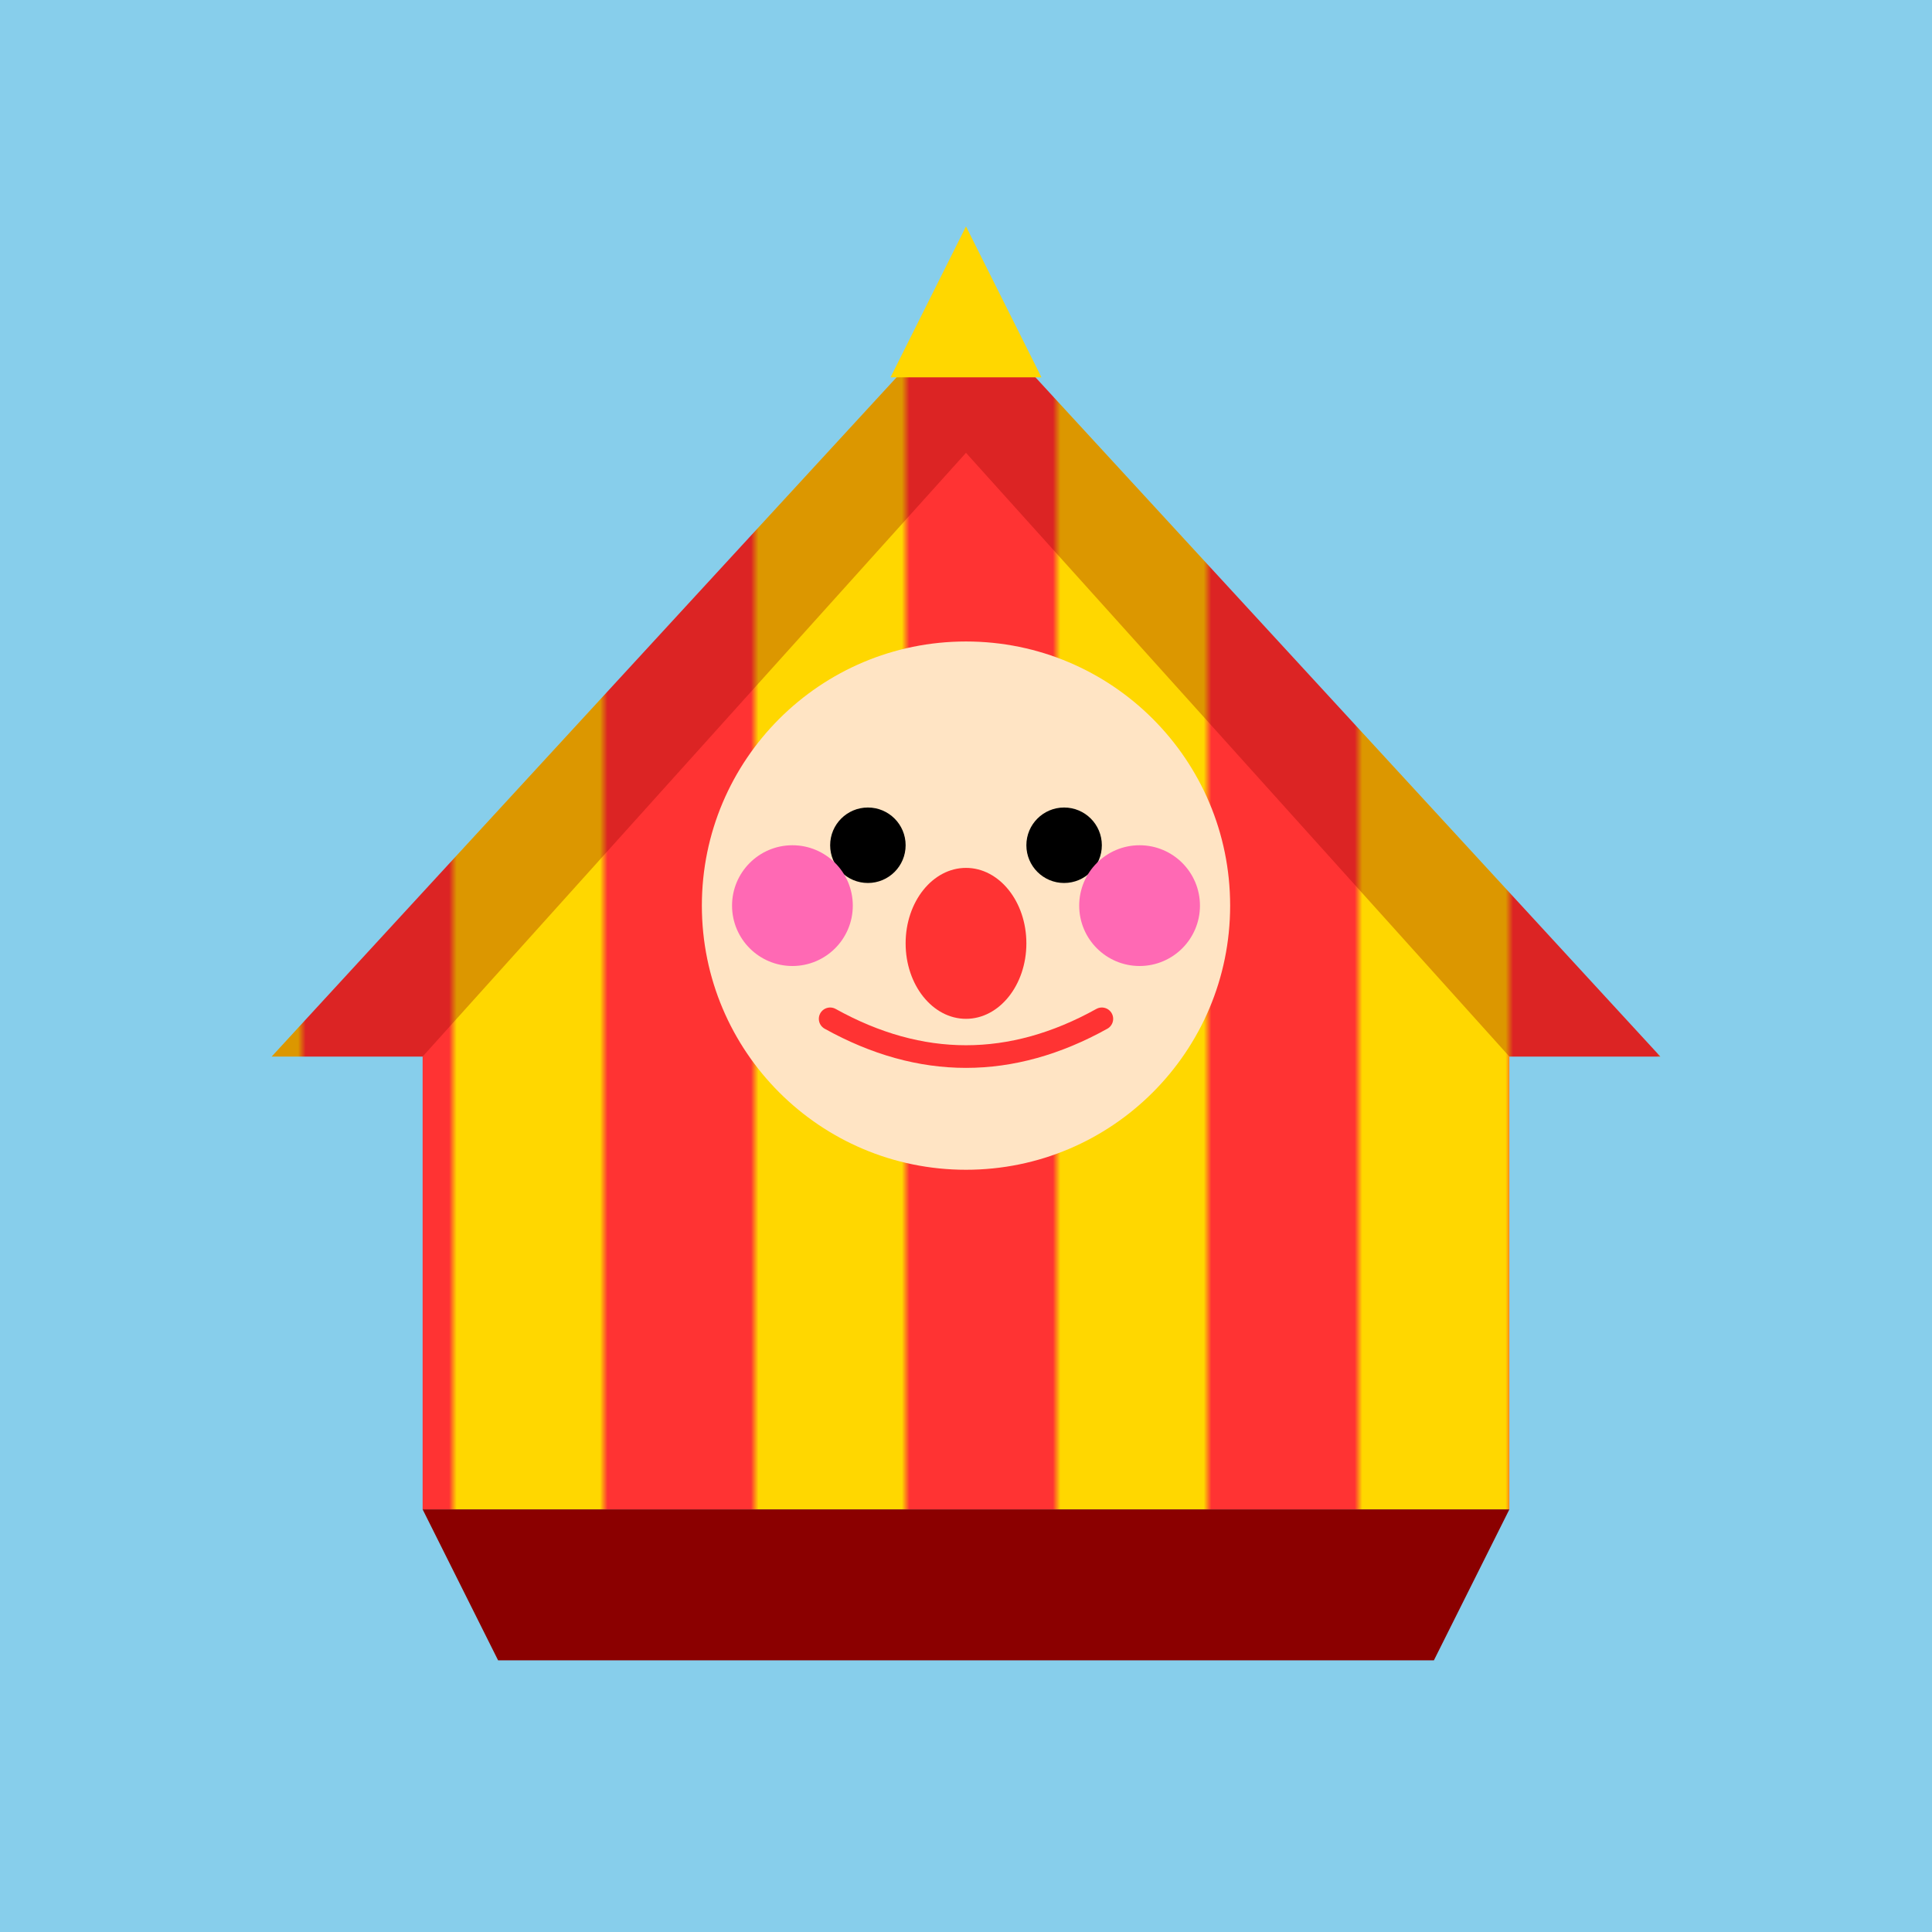 <svg xmlns="http://www.w3.org/2000/svg" viewBox="0 0 256 256">
  <defs>
    <pattern id="stripes" x="0" y="0" width="40" height="40" patternUnits="userSpaceOnUse">
      <rect x="0" y="0" width="20" height="40" fill="#FF3333"/>
      <rect x="20" y="0" width="20" height="40" fill="#FFD700"/>
    </pattern>
  </defs>
  <rect width="256" height="256" fill="#87CEEB"/>
  <path d="M 128 40 L 220 140 L 200 140 L 200 200 L 56 200 L 56 140 L 36 140 Z" fill="url(#stripes)"/>
  <path d="M 128 40 L 220 140 L 200 140 L 128 60 L 56 140 L 36 140 Z" fill="#8B0000" opacity="0.3"/>
  <polygon points="128,30 138,50 118,50" fill="#FFD700"/>
  <circle cx="128" cy="120" r="35" fill="#FFE4C4"/>
  <circle cx="115" cy="112" r="5" fill="#000"/>
  <circle cx="141" cy="112" r="5" fill="#000"/>
  <ellipse cx="128" cy="125" rx="8" ry="10" fill="#FF3333"/>
  <path d="M 110 135 Q 128 145 146 135" stroke="#FF3333" stroke-width="3" fill="none" stroke-linecap="round"/>
  <circle cx="105" cy="120" r="8" fill="#FF69B4"/>
  <circle cx="151" cy="120" r="8" fill="#FF69B4"/>
  <path d="M 56 200 L 200 200 L 190 220 L 66 220 Z" fill="#8B0000"/>
</svg>